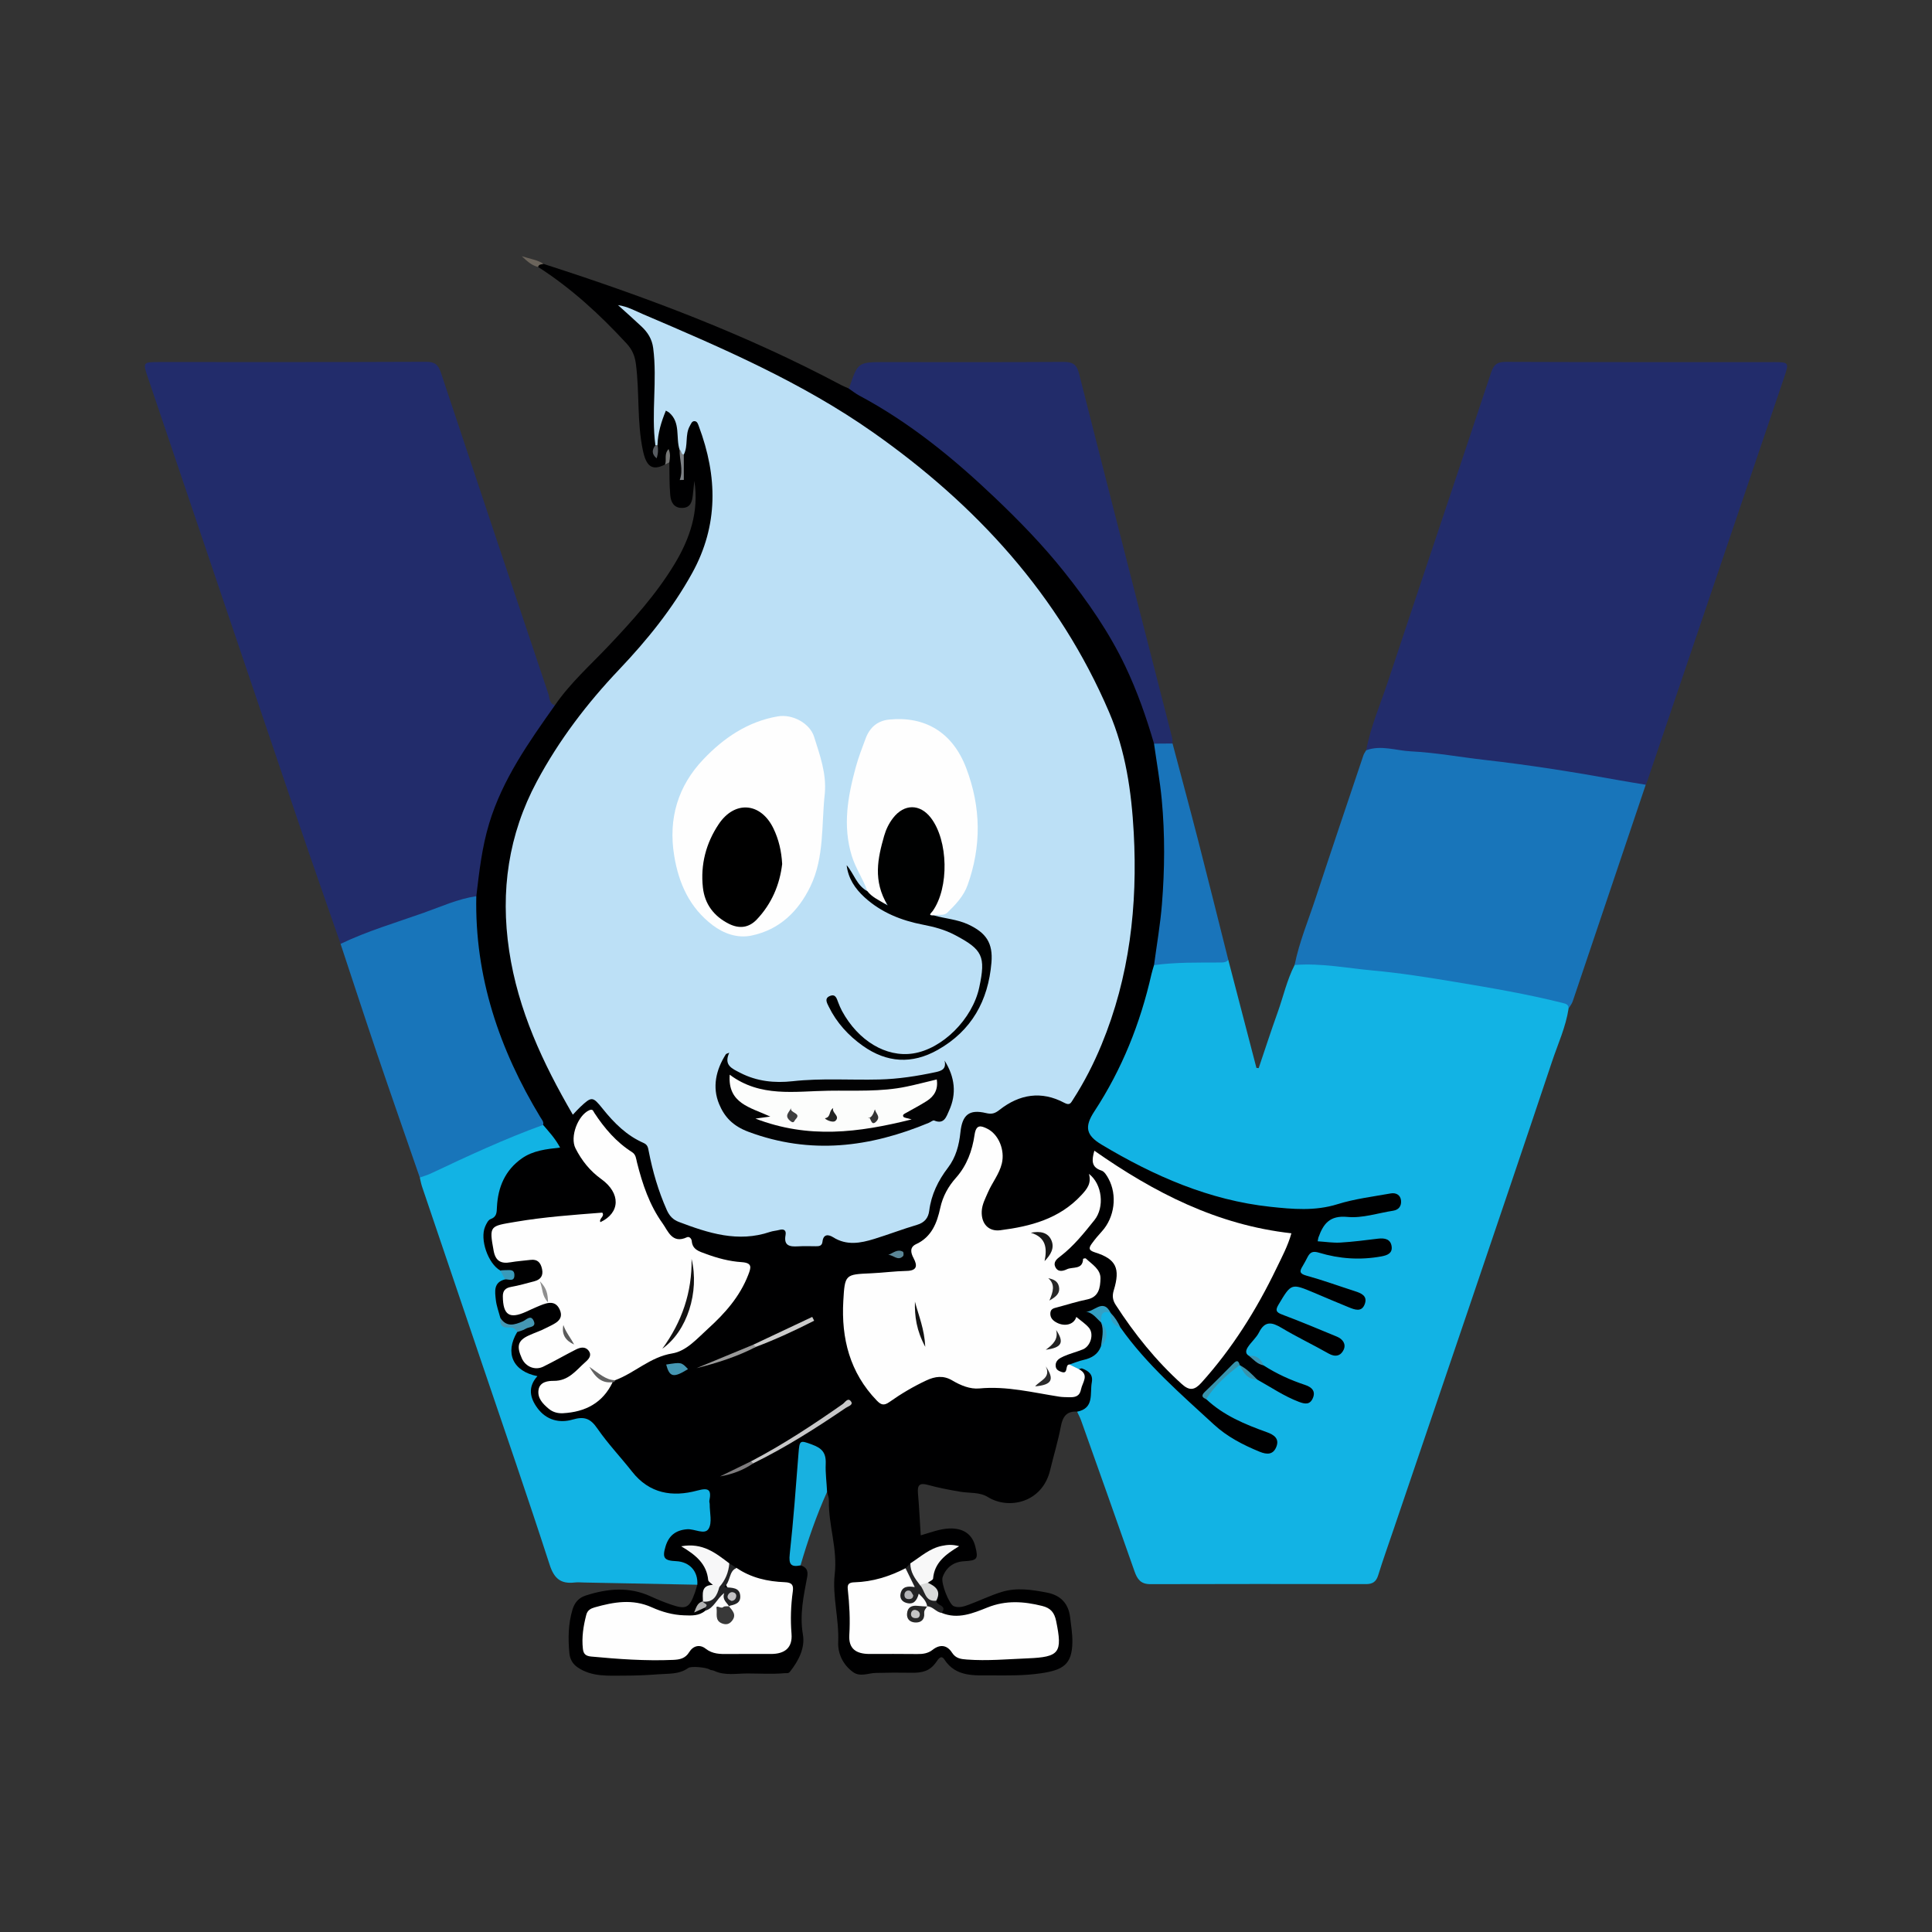 <?xml version="1.0" encoding="utf-8"?>
<!-- Generator: Adobe Illustrator 17.0.0, SVG Export Plug-In . SVG Version: 6.00 Build 0)  -->
<!DOCTYPE svg PUBLIC "-//W3C//DTD SVG 1.1//EN" "http://www.w3.org/Graphics/SVG/1.1/DTD/svg11.dtd">
<svg version="1.1" id="Layer_1" xmlns="http://www.w3.org/2000/svg" xmlns:xlink="http://www.w3.org/1999/xlink" x="0px" y="0px"
	 width="200px" height="200px" viewBox="0 0 200 200" enable-background="new 0 0 200 200" xml:space="preserve">

<rect x="0" y="0" width="200" height="200" fill="#333333" stroke="none"/>

<g>
	<path fill="#000001" d="M57.444,73.011c1.585-2.311,3.679-4.164,5.587-6.183c2.479-2.624,4.893-5.299,6.774-8.4
		c1.605-2.647,2.572-5.467,2.075-8.643c-0.053,0.486-0.108,0.971-0.159,1.457c-0.073,0.696-0.233,1.328-1.114,1.339
		c-0.855,0.011-1.158-0.622-1.219-1.284c-0.106-1.139-0.074-2.291-0.1-3.437c-0.169-0.208-0.068-0.476-0.18-0.709
		c0.08,0.36-0.082,0.648-0.257,0.932c-1.367,0.707-1.958,0.178-2.303-1.471c-0.617-2.953-0.335-5.955-0.717-8.914
		c-0.108-0.836-0.365-1.486-0.966-2.137c-2.761-2.992-5.729-5.726-9.166-7.928c-0.001-0.448,0.239-0.458,0.566-0.313
		c10.582,3.4,20.96,7.3,30.796,12.533c0.253,0.134,0.522,0.237,0.783,0.355c1.858,0.512,3.383,1.665,4.956,2.685
		c5.835,3.784,10.845,8.52,15.491,13.662c2.293,2.538,4.368,5.239,6.193,8.133c2.457,3.895,4.196,8.092,5.314,12.556
		c0.612,2.516,0.931,5.074,0.979,7.654c0.093,4.951,0.136,9.905-0.99,14.775c-1.154,5.568-3.127,10.808-6.256,15.587
		c-0.811,1.239-0.654,2.128,0.612,2.902c5.497,3.362,11.347,5.794,17.803,6.542c3.49,0.404,6.865-0.35,10.226-1.16
		c0.56-0.135,1.117-0.277,1.701-0.264c0.674,0.014,1.254,0.198,1.376,0.954c0.122,0.75-0.352,1.19-0.995,1.346
		c-1.797,0.435-3.608,0.818-5.475,0.803c-0.363-0.003-0.782-0.145-1.073,0.129c-0.423,0.398-0.831,0.95-0.706,1.494
		c0.111,0.481,0.771,0.345,1.201,0.333c1.191-0.032,2.381-0.111,3.565-0.257c0.326-0.04,0.649-0.111,0.98-0.104
		c0.712,0.016,1.367,0.22,1.508,0.993c0.15,0.82-0.465,1.186-1.141,1.354c-2.046,0.506-4.088,0.292-6.103-0.181
		c-0.739-0.173-1.261-0.125-1.63,0.627c-0.289,0.589-0.181,0.897,0.441,1.11c1.362,0.465,2.754,0.835,4.097,1.359
		c1.304,0.509,1.844,1.097,1.604,1.822c-0.257,0.776-1.113,0.939-2.477,0.366c-1.289-0.541-2.593-1.046-3.864-1.629
		c-1.06-0.486-2.429,0.343-2.467,1.479c-0.016,0.498,0.391,0.583,0.721,0.716c1.334,0.541,2.672,1.07,4.009,1.603
		c0.459,0.183,0.92,0.367,1.312,0.675c0.578,0.456,0.867,1.027,0.442,1.716c-0.414,0.671-1.05,0.769-1.721,0.422
		c-1.351-0.699-2.708-1.389-4.033-2.138c-0.394-0.223-0.798-0.426-1.201-0.632c-0.597-0.306-1.119-0.258-1.511,0.32
		c-0.452,0.668-1.129,1.217-1.153,2.115c0.308,0.587,0.864,0.85,1.43,1.101c1.347,0.699,2.69,1.402,4.117,1.932
		c0.763,0.284,1.303,0.789,0.977,1.691c-0.353,0.976-1.093,0.786-1.837,0.515c-1.475-0.538-2.786-1.383-4.121-2.184
		c-0.614-0.471-1.106-1.088-1.778-1.492c-0.089-0.055-0.178-0.111-0.27-0.158c-1.343,0.607-2.135,1.81-3.082,2.84
		c-0.109,0.119,0.046,0.301,0.153,0.427c1.642,1.336,3.438,2.385,5.464,3.021c0.274,0.086,0.548,0.178,0.801,0.315
		c0.899,0.486,1.214,1.169,0.877,1.893c-0.346,0.743-1.057,0.996-1.994,0.582c-1.577-0.697-3.195-1.388-4.474-2.558
		c-3.531-3.232-7.229-6.313-9.942-10.334c-0.359-0.5-0.687-1.021-1.02-1.539c-0.066-0.088-0.127-0.179-0.191-0.268
		c-0.659-0.608-1.383,0.105-1.903-0.094c0.547,0.005,1,0.394,1.324,0.979c0.059,0.105,0.106,0.214,0.147,0.327
		c0.346,0.794,0.146,1.568-0.081,2.342c-0.309,0.951-1.017,1.423-1.946,1.66c-0.507,0.129-1.051,0.187-1.458,0.576
		c-0.435,0.565-0.977,0.903-1.498,0.201c-0.47-0.633-0.077-1.16,0.497-1.539c0.59-0.389,1.294-0.523,1.92-0.83
		c0.824-0.404,1.09-1.139,0.658-1.812c-0.266-0.414-0.534-0.819-1.176-0.411c-0.605,0.384-1.277,0.177-1.891-0.104
		c-0.498-0.228-0.743-0.629-0.705-1.186c0.036-0.538,0.396-0.792,0.855-0.929c0.944-0.281,1.926-0.414,2.858-0.755
		c0.913-0.334,1.248-1.007,1.248-1.91c0-0.547-0.41-0.866-0.718-1.249c-0.508-0.631-0.747,0.077-1.1,0.2
		c-0.153,0.053,0.035-0.023-0.111,0.051c-1.069,0.542-2.197,0.535-2.481-0.084c-0.468-1.019,0.38-1.467,0.98-2.001
		c0.831-0.739,1.57-1.56,2.312-2.387c1.203-1.339,1.548-2.767,0.754-4.405c-1.276,2.523-3.631,3.619-6.135,4.502
		c-1.015,0.358-2.094,0.428-3.152,0.553c-1.798,0.213-2.799-0.886-2.488-2.691c0.199-1.157,0.81-2.144,1.406-3.131
		c0.728-1.206,0.998-2.428,0.135-3.697c-0.308-0.452-0.635-0.949-1.232-0.891c-0.656,0.065-0.569,0.731-0.675,1.173
		c-0.352,1.463-0.94,2.794-1.926,3.948c-0.73,0.855-1.233,1.831-1.496,2.938c-0.349,1.471-0.935,2.806-2.282,3.67
		c-0.531,0.341-0.558,0.844-0.401,1.418c0.246,0.897-0.107,1.361-1.047,1.546c-1.595,0.313-3.196,0.2-4.794,0.2
		c-0.804,0-1.244,0.285-1.321,1.096c-0.324,3.413-0.173,6.741,1.739,9.755c0.221,0.348,0.454,0.684,0.726,0.994
		c1.061,1.21,1.172,1.222,2.546,0.373c0.734-0.454,1.468-0.907,2.238-1.3c1.381-0.706,2.714-0.983,4.21-0.155
		c1.318,0.729,2.84,0.875,4.326,0.629c1.099-0.181,2.119-0.043,3.149,0.286c0.943,0.301,1.915,0.426,2.9,0.529
		c1.889,0.198,2.57-0.737,2.109-2.517c0.664-0.58,1.063-0.026,1.38,0.401c0.523,0.707,0.248,2.982-0.38,3.628
		c-0.328,0.339-0.716,0.549-1.212,0.375c-1.087-0.066-1.486,0.524-1.678,1.53c-0.291,1.525-0.747,3.017-1.11,4.529
		c-0.817,3.406-4.318,4.101-6.427,2.794c-0.883-0.547-1.899-0.394-2.857-0.557c-1.128-0.191-2.258-0.402-3.359-0.708
		c-0.858-0.238-1.114,0.002-1.04,0.854c0.124,1.425,0.192,2.854,0.288,4.364c1.004-0.28,1.945-0.672,2.965-0.708
		c1.423-0.051,2.356,0.58,2.679,1.837c0.339,1.322,0.215,1.477-1.143,1.552c-1.094,0.06-1.869,0.627-2.234,1.646
		c-0.213,0.593,0.672,2.819,1.15,3.009c0.526,0.209,1.063,0.03,1.559-0.154c1.151-0.428,2.264-0.974,3.435-1.33
		c1.532-0.467,3.093-0.222,4.637,0.073c1.428,0.273,2.244,1.12,2.416,2.562c0.102,0.855,0.246,1.715,0.234,2.57
		c-0.033,2.326-0.961,2.891-3.297,3.231c-1.706,0.249-3.402,0.221-5.066,0.211c-1.694-0.011-3.692,0.215-4.891-1.65
		c-0.334-0.52-0.645-0.015-0.835,0.26c-0.646,0.933-1.407,1.141-2.604,1.118c-1.202-0.023-2.472-0.014-3.695,0.019
		c-0.726,0.019-1.585,0.441-2.32-0.089c-1.051-0.759-1.583-1.932-1.534-3.085c0.103-2.386-0.62-4.799-0.362-7.031
		c0.31-2.68-0.658-5.079-0.6-7.628c0.007-0.305-0.128-0.614-0.198-0.921c-0.509-0.951-0.26-2.017-0.447-3.018
		c-0.093-0.502-0.185-0.949-0.647-1.259c-0.998-0.669-1.478-0.475-1.561,0.731c-0.228,3.314-0.568,6.619-0.856,9.928
		c-0.062,0.71,0.315,0.942,0.762,1.229c0.618,0.18,0.821,0.55,0.698,1.207c-0.367,1.963-0.8,3.893-0.444,5.955
		c0.238,1.38-0.427,2.696-1.319,3.828c-0.195,0.248-0.328,0.155-0.561,0.177c-1.286,0.12-2.582,0.032-3.858,0.03
		c-1.131-0.001-2.345,0.252-3.458-0.277c-0.143-0.068-0.333-0.048-0.461-0.131c-0.346-0.226-1.91-0.376-2.213-0.159
		c-0.963,0.691-2.048,0.566-3.152,0.656c-1.157,0.093-2.328,0.135-3.472,0.136c-1.641,0.002-3.375,0.154-4.854-0.876
		c-0.502-0.35-0.771-0.852-0.826-1.448c-0.141-1.521-0.122-3.035,0.323-4.517c0.215-0.715,0.639-1.216,1.37-1.452
		c2.251-0.724,4.487-0.938,6.718,0.087c0.669,0.308,1.354,0.588,2.049,0.829c1.63,0.565,1.951,0.401,2.537-1.221
		c0.097-0.269,0.164-0.55,0.244-0.826c-0.449-1.318-1.218-2.199-2.752-2.187c-0.664,0.005-0.872-0.497-0.898-1.102
		c-0.06-1.413,1.112-2.629,2.61-2.688c2.14-0.085,2.14-0.085,2.019-2.215c-0.075-1.314-0.083-1.359-1.393-1.12
		c-3.021,0.553-5.373-0.382-7.178-2.904c-1.049-1.466-2.316-2.773-3.417-4.206c-0.432-0.563-0.92-0.582-1.524-0.438
		c-1.154,0.274-2.28,0.263-3.327-0.406c-1.174-0.751-1.821-2.045-1.476-3.366c0.177-0.676-0.082-0.815-0.58-1.073
		c-1.703-0.882-2.136-3.108-0.942-4.573c0.449-0.282,0.978-0.404,1.445-0.814c-1.24,0.416-2.501,0.927-3.263-0.665
		c-0.324-0.748-0.518-1.525-0.522-2.342c-0.004-0.787,0.242-1.427,1.058-1.708c0.21-0.095,0.49-0.012,0.662-0.255
		c-0.269-0.323-0.676-0.143-0.994-0.273c-1.83-0.87-2.581-3.896-1.313-5.457c0.404-0.497,0.69-0.985,0.764-1.625
		c0.397-3.449,2.271-5.51,5.74-6.052c0.122-0.019,0.234-0.072,0.313-0.227c-0.23-0.74-0.958-1.184-1.265-1.9
		c-1.91-3.31-3.642-6.698-4.867-10.335c-1.455-4.319-2.223-8.733-2.083-13.295c0.32-6.334,2.439-12.026,6.186-17.115
		C55.88,74.765,56.266,73.549,57.444,73.011z"/>
	<path fill="#12B3E4" d="M111.503,146.139c1.807-0.362,1.304-1.873,1.519-3.035c0.155-0.835-0.348-1.188-0.999-1.439
		c-0.092-0.035-0.227,0.042-0.343,0.067c-0.47,0.137-0.8-0.009-0.969-0.481c0.489-0.162,0.97-0.362,1.47-0.477
		c0.825-0.189,1.477-0.561,1.787-1.392c0.494-0.818,0.58-1.641,0.022-2.469l0.004,0.007c-0.176-0.381-0.299-0.777,0.042-1.121
		c0.348-0.351,0.66-0.126,0.95,0.126l-0.002-0.002c0.202,0.585,0.477,1.12,0.997,1.491c2.714,3.848,6.261,6.9,9.688,10.058
		c1.359,1.252,3.004,2.104,4.724,2.809c0.778,0.319,1.404,0.313,1.731-0.5c0.35-0.87-0.267-1.265-0.978-1.52
		c-2.272-0.815-4.488-1.732-6.282-3.424c-0.025-0.032-0.077-0.07-0.071-0.096c0.184-0.883,2.672-3.283,3.548-3.428l0.006,0.012
		c0.539,0.568,1.038,1.186,1.798,1.488c1.43,0.793,2.781,1.725,4.329,2.31c0.633,0.239,1.128,0.301,1.428-0.38
		c0.344-0.781-0.186-1.171-0.801-1.375c-1.517-0.504-2.956-1.158-4.299-2.025c-0.479-0.362-0.888-0.832-1.505-0.982
		c-0.454-0.262-0.293-0.643-0.103-0.931c0.348-0.524,0.863-0.952,1.141-1.504c0.622-1.234,1.355-1.05,2.354-0.453
		c1.579,0.945,3.25,1.736,4.851,2.647c0.699,0.398,1.254,0.237,1.548-0.379c0.285-0.597-0.083-1.12-0.685-1.37
		c-1.887-0.782-3.772-1.574-5.685-2.291c-0.646-0.242-0.697-0.47-0.367-1.024c1.323-2.217,1.312-2.225,3.661-1.241
		c1.205,0.505,2.403,1.029,3.616,1.516c0.611,0.246,1.337,0.54,1.653-0.339c0.305-0.846-0.364-1.119-1.027-1.332
		c-1.674-0.537-3.327-1.143-5.02-1.608c-0.733-0.202-0.709-0.463-0.39-0.978c0.193-0.313,0.355-0.645,0.529-0.969
		c0.266-0.494,0.551-0.614,1.175-0.425c2.101,0.636,4.253,0.784,6.44,0.385c0.665-0.121,1.168-0.341,1.073-1.039
		c-0.104-0.762-0.722-0.884-1.412-0.799c-1.295,0.158-2.592,0.328-3.894,0.404c-0.765,0.045-1.541-0.082-2.349-0.133
		c0.036-0.184,0.043-0.297,0.079-0.399c0.505-1.406,1.159-2.302,3.007-2.122c1.54,0.149,3.149-0.401,4.727-0.644
		c0.596-0.092,0.865-0.503,0.816-1.042c-0.055-0.602-0.535-0.844-1.074-0.747c-1.845,0.332-3.73,0.56-5.51,1.116
		c-2.319,0.725-4.652,0.514-6.934,0.268c-6.335-0.68-12.051-3.188-17.471-6.43c-1.631-0.976-1.807-1.852-0.757-3.452
		c2.859-4.359,4.759-9.12,5.907-14.193c0.072-0.32,0.178-0.631,0.269-0.947c0.338-0.353,0.796-0.387,1.236-0.45
		c2.146-0.308,4.298-0.242,6.451-0.091c0.971,3.728,1.942,7.457,2.913,11.185c0.078,0.007,0.155,0.014,0.233,0.021
		c0.651-1.922,1.275-3.855,1.962-5.765c0.588-1.636,0.956-3.352,1.759-4.911c0.251-0.539,0.729-0.44,1.175-0.41
		c8.748,0.603,17.393,1.915,25.948,3.818c0.529,0.118,1.473,0.003,1.238,1.091c-0.288,1.917-1.105,3.672-1.712,5.488
		c-2.87,8.587-5.783,17.16-8.69,25.736c-2.564,7.565-5.14,15.126-7.71,22.689c-0.541,1.591-1.106,3.174-1.605,4.778
		c-0.208,0.67-0.587,0.902-1.258,0.901c-7.442-0.012-14.883-0.02-22.325,0.005c-0.981,0.003-1.348-0.505-1.635-1.324
		c-1.827-5.219-3.683-10.427-5.535-15.637C111.801,146.725,111.64,146.437,111.503,146.139z"/>
	<path fill="#222C6B" d="M57.444,73.011c-2.707,3.828-5.415,7.651-6.802,12.219c-0.748,2.464-1.034,5.002-1.334,7.542
		c-1.36,0.888-2.965,1.139-4.453,1.688c-2.954,1.089-5.928,2.124-8.886,3.203c-0.232,0.085-0.467,0.158-0.713,0.047
		c-1.457-4.205-2.938-8.401-4.368-12.616c-5.198-15.32-10.379-30.646-15.565-45.97c-0.551-1.627-0.54-1.644,1.175-1.645
		c9.205-0.001,18.411,0.016,27.616-0.025c0.918-0.004,1.262,0.316,1.533,1.134c3.68,11.078,7.389,22.146,11.109,33.21
		C56.902,72.23,56.839,72.824,57.444,73.011z"/>
	<path fill="#222C6B" d="M141.425,77.67c0.47-2.463,1.471-4.76,2.255-7.122c3.537-10.658,7.132-21.297,10.668-31.955
		c0.276-0.832,0.611-1.135,1.522-1.131c9.291,0.038,18.582,0.021,27.874,0.023c1.389,0,1.456,0.091,1.013,1.398
		c-4.746,14.007-9.497,28.013-14.247,42.018c-0.039,0.115-0.096,0.224-0.145,0.336c-0.545,0.309-1.114,0.194-1.679,0.089
		c-5.885-1.09-11.805-1.948-17.745-2.667c-2.887-0.35-5.786-0.565-8.679-0.837C141.977,77.797,141.685,77.826,141.425,77.67z"/>
	<path fill="#1875BA" d="M141.425,77.67c1.544-0.572,3.082,0.032,4.608,0.108c2.56,0.127,5.101,0.597,7.655,0.887
		c4.662,0.528,9.292,1.267,13.907,2.105c0.922,0.168,1.848,0.311,2.771,0.466c-2.519,7.477-5.035,14.953-7.561,22.426
		c-0.089,0.263-0.282,0.49-0.426,0.734c-0.005-0.427-0.289-0.489-0.641-0.577c-3.676-0.921-7.408-1.556-11.14-2.176
		c-2.808-0.466-5.627-0.918-8.459-1.175c-2.7-0.245-5.387-0.79-8.121-0.571c0.477-2.377,1.416-4.61,2.168-6.9
		c1.625-4.946,3.296-9.876,4.954-14.811C141.202,78.004,141.329,77.842,141.425,77.67z"/>
	<path fill="#222C6A" d="M119.464,76.982c-0.801-2.744-1.742-5.431-2.975-8.021c-1.683-3.536-3.902-6.716-6.326-9.762
		c-2.201-2.767-4.665-5.296-7.225-7.729c-4.255-4.047-8.779-7.741-13.989-10.522c-0.389-0.208-0.738-0.492-1.106-0.74
		c0.027-0.031,0.066-0.058,0.078-0.094c0.89-2.639,0.89-2.633,3.803-2.631c6.117,0.004,12.235,0.018,18.352-0.018
		c0.922-0.005,1.377,0.222,1.622,1.186c3.189,12.576,6.421,25.141,9.637,37.71c0.05,0.194,0.032,0.405,0.046,0.608
		C120.745,77.414,120.106,77.401,119.464,76.982z"/>
	<path fill="#12B3E4" d="M53.537,137.895c-1.295,2.168-0.45,4.063,2.095,4.563c-1.002,1.117-0.794,2.23,0.007,3.313
		c0.923,1.247,2.287,1.576,3.626,1.185c1.233-0.36,1.858-0.118,2.573,0.919c1.084,1.572,2.417,2.971,3.602,4.477
		c1.787,2.271,4.162,2.647,6.736,1.952c1.214-0.328,1.482-0.083,1.259,1.051c-0.023,0.115,0.035,0.243,0.034,0.365
		c-0.008,0.862,0.273,1.901-0.112,2.536c-0.408,0.674-1.455-0.013-2.237,0.052c-1.199,0.099-1.893,0.681-2.222,1.774
		c-0.36,1.195-0.151,1.473,1.093,1.529c1.398,0.063,2.288,1.054,2.195,2.44c-3.903-0.078-7.807-0.154-11.71-0.229
		c-0.329-0.006-0.662-0.039-0.986-0.002c-1.426,0.165-2.124-0.391-2.592-1.839c-2.271-7.015-4.685-13.985-7.051-20.969
		c-2.05-6.054-4.105-12.106-6.153-18.161c-0.104-0.309-0.159-0.634-0.237-0.952c0.209-0.394,0.6-0.547,0.971-0.718
		c3.354-1.55,6.715-3.087,10.146-4.462c0.517-0.207,1.045-0.522,1.649-0.267c0.601,0.708,1.246,1.384,1.757,2.346
		c-1.447,0.156-2.81,0.31-3.957,1.118c-1.734,1.221-2.474,2.971-2.58,5.025c-0.028,0.547,0.002,1.022-0.662,1.263
		c-0.248,0.09-0.431,0.477-0.558,0.767c-0.577,1.323,0.308,3.853,1.567,4.551c0.239,0.266,0.859,0.327,0.498,0.919
		c-1.222,0.296-1.055,1.262-0.96,2.123c0.069,0.628,0.303,1.239,0.464,1.857c0.156,0.474,0.402,0.834,0.967,0.864
		C53.147,137.305,53.601,137.281,53.537,137.895z"/>
	<path fill="#1875BA" d="M56.223,116.451c-3.972,1.442-7.799,3.221-11.615,5.025c-0.368,0.174-0.767,0.282-1.151,0.421
		c-1.484-4.293-2.986-8.581-4.447-12.882c-1.276-3.76-2.505-7.536-3.755-11.305c2.766-1.329,5.709-2.19,8.588-3.212
		c1.797-0.638,3.552-1.44,5.463-1.726c-0.177,8.326,2.379,15.859,6.642,22.897C56.093,115.906,56.314,116.127,56.223,116.451z"/>
	<path fill="#1974BA" d="M119.464,76.982c0.639-0.005,1.279-0.009,1.918-0.013c0.891,3.369,1.801,6.733,2.669,10.107
		c1.052,4.093,2.069,8.194,3.101,12.292c-0.202,0.247-0.481,0.271-0.772,0.272c-2.308,0.009-4.619-0.04-6.915,0.27
		c0.279-2.102,0.649-4.197,0.818-6.308c0.288-3.598,0.319-7.21-0.018-10.808C120.082,80.849,119.736,78.919,119.464,76.982z"/>
	<path fill="#18B1E0" d="M82.869,162.048c-0.987,0.203-1.232-0.105-1.116-1.158c0.381-3.468,0.636-6.95,0.907-10.43
		c0.108-1.386,0.139-1.389,1.413-0.916c0.99,0.367,1.459,0.819,1.405,2.01c-0.042,0.933,0.099,1.919,0.139,2.883
		C84.507,156.904,83.628,159.454,82.869,162.048z"/>
	<path fill="#6B645B" d="M56.264,27.32c-0.214,0.058-0.481,0.021-0.566,0.313c-0.605-0.139-1.056-0.516-1.682-1.11
		C54.931,26.823,55.652,26.896,56.264,27.32z"/>
	<path fill="#767776" d="M68.85,48.083c0.18-0.485-0.136-1.061,0.36-1.597c0.222,0.488,0.144,0.932,0.077,1.374
		C69.141,47.934,68.996,48.008,68.85,48.083z"/>
	<path fill="#BCE0F6" d="M67.846,46.091c-0.447-3.344,0.21-6.711-0.228-10.059c-0.121-0.925-0.556-1.615-1.193-2.217
		c-0.775-0.732-1.575-1.437-2.45-2.231c1.001,0.144,1.793,0.601,2.614,0.951c8.223,3.507,16.457,7.066,23.792,12.223
		c10.65,7.489,19.245,16.829,24.44,28.979c1.703,3.984,2.312,8.202,2.544,12.467c0.409,7.537-0.427,14.912-3.34,21.955
		c-0.816,1.973-1.785,3.869-2.944,5.665c-0.23,0.356-0.329,0.646-0.906,0.338c-2.374-1.265-4.64-0.892-6.704,0.731
		c-0.465,0.366-0.794,0.476-1.392,0.333c-1.743-0.418-2.466,0.171-2.656,1.991c-0.139,1.324-0.468,2.587-1.292,3.666
		c-1.013,1.327-1.726,2.773-1.937,4.452c-0.094,0.743-0.481,1.229-1.263,1.46c-1.489,0.44-2.943,1-4.427,1.458
		c-1.427,0.441-2.856,0.71-4.256-0.172c-0.486-0.306-1.015-0.351-1.105,0.455c-0.05,0.451-0.349,0.48-0.703,0.475
		c-0.617-0.008-1.235-0.024-1.85,0.011c-0.842,0.049-1.473-0.065-1.271-1.162c0.092-0.496-0.16-0.67-0.648-0.538
		c-0.316,0.086-0.653,0.101-0.962,0.206c-3.306,1.121-6.374,0.126-9.429-1.032c-0.614-0.233-0.98-0.622-1.255-1.238
		c-0.875-1.963-1.466-4.005-1.873-6.105c-0.072-0.37-0.108-0.651-0.545-0.842c-1.737-0.761-3.04-2.064-4.208-3.523
		c-1.046-1.307-1.144-1.307-2.349-0.175c-0.238,0.224-0.453,0.471-0.748,0.78c-3.113-5.347-5.671-10.818-6.593-16.971
		c-0.926-6.177-0.077-12.032,2.87-17.533c2.279-4.254,5.179-8.067,8.506-11.57c2.889-3.042,5.52-6.286,7.564-9.986
		c2.746-4.972,2.628-10.033,0.697-15.2c-0.088-0.237-0.161-0.513-0.435-0.534c-0.292-0.023-0.377,0.285-0.495,0.489
		c-0.531,0.92-0.147,2.038-0.63,2.972c-0.5,0.146-0.26-0.355-0.432-0.495c-0.422-1.274,0.137-2.829-1.103-3.869
		c-0.061-0.051-0.138-0.082-0.319-0.188c-0.477,1.156-0.83,2.312-0.868,3.556C68.005,46.169,67.932,46.178,67.846,46.091z"/>
	<path fill="#FEFEFE" d="M110.711,141.252c0.324,0.161,0.647,0.321,0.97,0.481c1.13,0.593,0.371,1.357,0.223,2.099
		c-0.153,0.766-0.663,0.823-1.262,0.808c-0.327-0.009-0.659-0.008-0.981-0.057c-2.742-0.424-5.444-1.119-8.272-0.852
		c-0.97,0.092-1.953-0.318-2.806-0.825c-0.925-0.549-1.787-0.426-2.688-0.005c-1.343,0.628-2.617,1.382-3.822,2.234
		c-0.573,0.405-0.872,0.303-1.316-0.158c-2.786-2.895-3.679-6.423-3.458-10.306c0.157-2.756,0.2-2.741,2.865-2.859
		c1.229-0.054,2.454-0.222,3.682-0.247c1.097-0.022,1.14-0.544,0.73-1.314c-0.312-0.585-0.416-1.144,0.264-1.46
		c1.61-0.747,2.16-2.203,2.493-3.74c0.264-1.216,0.836-2.237,1.624-3.122c1.147-1.288,1.691-2.826,1.929-4.453
		c0.159-1.088,0.64-0.971,1.319-0.631c1.182,0.591,1.836,2.216,1.505,3.594c-0.264,1.101-0.995,1.97-1.434,2.985
		c-0.277,0.642-0.616,1.259-0.648,1.973c-0.057,1.29,0.718,2.11,1.918,1.957c3.139-0.402,6.111-1.172,8.39-3.63
		c0.599-0.646,1.064-1.22,0.792-2.203c1.384,1.056,1.632,3.453,0.571,4.778c-1.078,1.346-2.15,2.695-3.536,3.756
		c-0.341,0.261-0.776,0.588-0.504,1.126c0.279,0.553,0.823,0.387,1.192,0.21c0.588-0.282,1.634,0.084,1.669-1.073
		c0.001-0.02,0.236-0.085,0.281-0.043c0.639,0.606,1.548,1.114,1.52,2.092c-0.026,0.908-0.151,1.907-1.398,2.156
		c-1.043,0.208-2.061,0.543-3.092,0.814c-0.324,0.085-0.657,0.14-0.696,0.565c-0.038,0.415,0.157,0.704,0.494,0.922
		c0.874,0.564,1.939,0.353,2.19-0.496c0.45,0.378,0.937,0.692,1.3,1.114c0.558,0.649,0.188,1.918-0.628,2.25
		c-0.644,0.262-1.327,0.429-1.962,0.708c-0.44,0.194-0.922,0.447-0.838,1.073c0.044,0.327,0.319,0.456,0.6,0.552
		C110.648,142.283,110.199,141.256,110.711,141.252z"/>
	<path fill="#FEFEFE" d="M63.422,143.082c-1.03,2.16-2.831,3.084-5.135,3.214c-0.563,0.032-1.076-0.117-1.492-0.468
		c-0.602-0.507-1.186-1.097-1.043-1.965c0.139-0.846,1.038-0.922,1.572-0.917c1.543,0.015,2.307-1.092,3.267-1.938
		c0.34-0.299,0.706-0.679,0.36-1.162c-0.354-0.494-0.885-0.37-1.334-0.143c-1.134,0.572-2.234,1.215-3.375,1.772
		c-0.858,0.419-1.831,0.009-2.219-0.854c-0.576-1.28-0.41-1.854,0.714-2.373c0.595-0.275,1.227-0.477,1.805-0.782
		c0.772-0.407,1.927-0.755,1.393-1.915c-0.508-1.104-1.521-0.612-2.364-0.26c-0.379,0.158-0.749,0.338-1.123,0.507
		c-1.711,0.773-2.372,0.334-2.394-1.591c-0.007-0.583,0.255-0.88,0.855-0.986c0.806-0.142,1.596-0.374,2.39-0.58
		c0.657-0.17,0.965-0.566,0.814-1.273c-0.139-0.653-0.465-1.035-1.188-0.945c-0.691,0.086-1.389,0.129-2.074,0.249
		c-0.989,0.174-1.552-0.135-1.747-1.184c-0.493-2.651-0.373-2.553,2.254-3.002c2.992-0.511,5.989-0.72,8.99-0.955
		c0.292,0.401-0.379,0.606-0.195,0.987c2.066-0.971,2.125-2.996,0.085-4.465c-1.173-0.845-2.022-1.917-2.661-3.174
		c-0.604-1.188,0.25-3.431,1.426-3.949c0.371-0.163,0.4,0.087,0.523,0.274c1.047,1.594,2.267,3.026,3.895,4.058
		c0.415,0.263,0.42,0.671,0.518,1.062c0.562,2.241,1.296,4.433,2.651,6.316c0.56,0.778,0.989,2.159,2.521,1.442
		c0.24-0.112,0.477,0.13,0.501,0.404c0.078,0.89,0.795,1.068,1.44,1.308c1.198,0.446,2.446,0.78,3.707,0.862
		c1.146,0.075,0.996,0.552,0.703,1.31c-0.869,2.252-2.416,3.995-4.163,5.577c-1.125,1.018-2.236,2.323-3.707,2.563
		c-2.297,0.375-3.875,2.018-5.917,2.775c-0.689,0.244-1.19-0.178-1.644-0.379C62.345,142.827,62.93,142.856,63.422,143.082z"/>
	<path fill="#FEFEFE" d="M113.286,119.119c6.201,4.344,12.716,7.694,20.399,8.551c-0.359,1.298-0.991,2.473-1.566,3.666
		c-2.061,4.273-4.559,8.257-7.747,11.798c-0.705,0.783-1.233,0.866-2.03,0.146c-2.674-2.415-4.901-5.19-6.85-8.207
		c-0.318-0.492-0.367-0.941-0.196-1.499c0.698-2.277,0.25-3.24-1.95-3.929c-0.74-0.232-0.601-0.519-0.305-0.93
		c0.311-0.432,0.659-0.841,1.018-1.235c1.324-1.45,1.629-3.759,0.68-5.488c-0.173-0.314-0.415-0.719-0.711-0.813
		C112.94,120.831,113.016,120.096,113.286,119.119z"/>
	<path fill="#FEFEFE" d="M97.479,166.966c1.686,0.697,3.252,0.035,4.751-0.564c1.904-0.761,3.743-0.632,5.658-0.155
		c0.893,0.222,1.265,0.699,1.443,1.563c0.673,3.279,0.361,3.729-2.958,3.862c-2.086,0.084-4.17,0.281-6.263,0.124
		c-0.632-0.047-1.165-0.1-1.562-0.72c-0.509-0.795-1.245-0.885-1.996-0.293c-0.486,0.383-1.018,0.451-1.611,0.443
		c-1.642-0.023-3.284-0.008-4.925-0.008c-1.418,0-2.184-0.558-2.096-1.966c0.1-1.604,0.012-3.174-0.161-4.754
		c-0.058-0.534,0.165-0.684,0.701-0.699c1.872-0.054,3.622-0.602,5.281-1.455c0.332,0.113,0.537,0.359,0.68,0.662
		c0.31,0.658,0.831,1.357-0.408,1.656c-0.395,0.095-0.506,0.421-0.25,0.753c0.221,0.288,0.482,0.192,0.736-0.022
		c0.25-0.211,0.35-0.814,0.805-0.521c0.449,0.289,0.974,0.661,0.715,1.373c-0.42,0.26-0.918,0.273-1.37,0.431
		c-0.265,0.092-0.352,0.318-0.313,0.583c0.025,0.17,0.136,0.3,0.303,0.338c0.265,0.06,0.512-0.041,0.605-0.282
		c0.166-0.433,0.16-0.969,0.775-1.071C96.734,166.025,97.102,166.505,97.479,166.966z"/>
	<path fill="#FEFEFE" d="M76.237,162.303c1.506,1.034,3.224,1.417,5.001,1.485c0.753,0.029,0.923,0.304,0.834,0.945
		c-0.203,1.461-0.255,2.911-0.134,4.398c0.117,1.441-0.69,2.087-2.125,2.087c-1.48,0-2.961-0.012-4.441,0.005
		c-0.826,0.009-1.607,0.012-2.324-0.552c-0.622-0.489-1.305-0.29-1.699,0.353c-0.409,0.669-0.981,0.777-1.663,0.807
		c-2.839,0.124-5.661-0.082-8.484-0.346c-0.568-0.053-0.8-0.267-0.86-0.796c-0.138-1.204,0.051-2.37,0.352-3.531
		c0.124-0.477,0.473-0.653,0.875-0.767c1.964-0.556,3.912-0.9,5.9-0.005c1.044,0.47,2.162,0.789,3.328,0.831
		c0.778,0.028,1.571,0.08,2.224-0.484c0.262-0.559,0.716-0.969,1.118-1.417c0.715-0.795,0.862-0.761,1.26,0.24
		c0.089,0.224,0.215,0.438,0.12,0.692c-0.152,0.211-0.37,0.321-0.618,0.359c-0.432,0.068-0.387,0.341-0.283,0.634
		c0.085,0.239,0.221,0.461,0.513,0.441c0.371-0.025,0.452-0.293,0.432-0.61c-0.017-0.273-0.242-0.535-0.046-0.82
		c0.912-0.958,0.912-0.958-0.048-1.757C74.772,163.916,75.172,162.776,76.237,162.303z"/>
	<path fill="#F7F7F8" d="M73.792,164.068c-0.167-0.168-0.462-0.323-0.48-0.505c-0.156-1.642-1.245-2.577-2.796-3.492
		c2.241-0.408,3.596,0.724,4.982,1.768c0.289,1.05-0.245,1.826-0.859,2.576C74.279,164.491,73.998,164.371,73.792,164.068z"/>
	<path fill="#F8F8F8" d="M94.242,161.836c1.054-0.672,1.984-1.554,3.28-1.812c0.528-0.105,1.019-0.167,1.771,0.036
		c-1.432,0.862-2.564,1.727-2.699,3.352c-0.013,0.157-0.356,0.287-0.546,0.43c-0.208,0.301-0.48,0.456-0.855,0.378
		C94.553,163.555,93.98,162.862,94.242,161.836z"/>
	<path fill="#C7C7C8" d="M77.748,151.273c3.313-1.73,6.424-3.782,9.482-5.921c0.261-0.183,0.552-0.741,0.881-0.254
		c0.231,0.342-0.317,0.485-0.554,0.646c-3.083,2.098-6.228,4.094-9.582,5.74C77.716,151.609,77.695,151.48,77.748,151.273z"/>
	<path fill="#222223" d="M94.242,161.836c-0.017,0.895,0.467,1.571,0.979,2.235c0.695,0.412,0.931,1.302,1.701,1.635
		c-0.012,0.507,1.202,0.472,0.558,1.259c-0.577-0.064-0.905-0.68-1.51-0.681l0.018,0.024c-0.082-0.553-0.451-0.921-0.878-1.332
		c-0.185,0.678-0.505,1.195-1.309,0.947c-0.456-0.141-0.668-0.493-0.574-0.948c0.16-0.772,0.777-0.794,1.471-0.678
		c-0.352-0.719-0.655-1.336-0.957-1.953C93.908,162.175,94.075,162.006,94.242,161.836z"/>
	<path fill="#222325" d="M74.463,164.291c0.623-0.7,0.96-1.521,1.036-2.451c0.246,0.154,0.493,0.309,0.739,0.463
		c-0.82,0.391-0.563,1.354-1.265,2.004c0.838,0.058,1.585,0.022,1.655,0.877c0.068,0.826-0.605,0.928-1.198,1.07l0.035,0.024
		c-0.226-0.4-0.729-0.665-0.496-1.365c-0.795,0.607-1.052,1.563-1.949,1.821c-0.004-0.111-0.008-0.223-0.012-0.334
		c-0.123-0.192-0.405-0.327-0.227-0.629l-0.012,0.025C73.466,165.444,73.952,164.853,74.463,164.291z"/>
	<path fill="#CBCBCB" d="M77.992,139.196c2.03-0.957,4.06-1.913,6.09-2.87c0.066,0.131,0.132,0.263,0.199,0.394
		c-1.956,0.997-3.95,1.923-6.017,2.705C78.023,139.526,77.955,139.422,77.992,139.196z"/>
	<path fill="#4497B4" d="M53.537,137.895c-0.179-0.392-0.51-0.504-0.905-0.476c-0.744,0.052-0.907-0.375-0.841-0.999
		c0.642,0.994,1.459,0.739,2.332,0.367c0.342-0.146,0.798-0.71,1.103-0.101c0.374,0.747-0.469,0.649-0.809,0.869
		C54.159,137.722,53.833,137.786,53.537,137.895z"/>
	<path fill="#F0F2F1" d="M74.463,164.291c-0.229,0.88-0.589,1.613-1.695,1.506c-0.007-0.782-0.231-1.694,1.024-1.729
		C74.015,164.142,74.239,164.216,74.463,164.291z"/>
	<path fill="#3893AC" d="M128.342,141.313c-1.333,1.003-2.576,2.095-3.477,3.524c-0.482-0.188-0.504-0.407-0.122-0.772
		c0.97-0.928,1.913-1.885,2.857-2.84C127.902,140.921,128.167,140.667,128.342,141.313z"/>
	<path fill="#D9DAD9" d="M96.921,165.707c-1.221,0.135-1.145-1.079-1.701-1.635c0.276-0.076,0.552-0.152,0.828-0.229
		C96.862,164.219,97.462,164.696,96.921,165.707z"/>
	<path fill="#9A9A9A" d="M77.992,139.196c0.09,0.077,0.181,0.153,0.271,0.23c-1.947,1.008-4.026,1.671-6.16,2.206
		C74.066,140.819,76.029,140.008,77.992,139.196z"/>
	<path fill="#4597B3" d="M71.223,141.729c-1.501,0.933-1.909,0.847-2.262-0.472C70.537,141.006,70.537,141.006,71.223,141.729z"/>
	<path fill="#33A0C4" d="M114.986,135.926c-1.026-0.362-1.002,0.323-0.992,0.995c-0.503-0.458-0.894-1.088-1.696-1.153
		C113.195,135.969,114.155,134.265,114.986,135.926z"/>
	<path fill="#7E7C7E" d="M77.748,151.273c0.075,0.07,0.151,0.141,0.226,0.211c-1.023,0.707-2.173,1.136-3.437,1.353
		C75.607,152.316,76.677,151.794,77.748,151.273z"/>
	<path fill="#399ABA" d="M52.288,132.44c-0.166-0.306-0.332-0.612-0.498-0.919c0.158-0.013,0.316-0.043,0.473-0.035
		c0.406,0.02,0.981-0.171,0.988,0.507C53.26,132.732,52.673,132.419,52.288,132.44z"/>
	<path fill="#7D8185" d="M70.356,46.565c0.221,0.098,0.129,0.468,0.432,0.495c0,0.873,0,1.747,0,2.62
		c-0.14,0.003-0.281,0.007-0.421,0.01C70.769,48.615,70.319,47.61,70.356,46.565z"/>
	<path fill="#33A0C4" d="M113.991,136.914c0.742,0.671,0.731,1.824-0.022,2.469C114.064,138.561,114.308,137.74,113.991,136.914z"/>
	<path fill="#626262" d="M63.422,143.082c-1.069,0.135-1.74-0.406-2.411-1.587c1.013,0.683,1.689,1.365,2.662,1.386
		C63.651,143.025,63.576,143.102,63.422,143.082z"/>
	<path fill="#5B8696" d="M91.948,129.904c0.504-0.174,0.941-0.65,1.527-0.323c0.071,0.04,0.089,0.372,0.012,0.451
		C92.944,130.589,92.476,129.897,91.948,129.904z"/>
	<path fill="#3893AC" d="M130.146,142.812c-1.009-0.001-1.433-0.709-1.798-1.488C129.053,141.692,129.597,142.255,130.146,142.812z"
		/>
	<path fill="#B1B2B2" d="M72.78,165.771c-0.024,0.246,0.648,0.24,0.227,0.629c-0.309,0.141-0.618,0.283-1.151,0.526
		C72.106,166.275,72.25,165.876,72.78,165.771z"/>
	<path fill="#575B60" d="M67.846,46.091c0.076,0.015,0.15,0.006,0.22-0.027c0.08,0.44,0.081,0.875-0.093,1.384
		C67.434,46.993,67.495,46.558,67.846,46.091z"/>
	<path fill="#3C95B2" d="M129.298,140.36c0.78-0.099,1.228,0.311,1.505,0.982C130.165,141.225,129.763,140.743,129.298,140.36z"/>
	<path fill="#33A0C4" d="M115.982,137.415c-0.739-0.225-1.078-0.718-0.997-1.491C115.41,136.359,115.734,136.861,115.982,137.415z"
		/>
	<path fill="#FEFEFE" d="M85.385,82.14c-0.362,3.227-0.028,6.588-1.493,9.621c-1.241,2.57-3.181,4.478-6.084,5.087
		c-1.478,0.31-2.894-0.207-4.039-1.077c-2.361-1.792-3.508-4.29-3.98-7.209c-0.623-3.848,0.403-7.195,3.011-9.944
		c2.09-2.204,4.594-3.926,7.72-4.459c1.535-0.262,3.316,0.723,3.752,2.106C84.873,78.17,85.571,80.07,85.385,82.14z"/>
	<path fill="#FEFEFE" d="M89.791,92.256c-0.436-1.264-1.217-2.352-1.618-3.665c-0.956-3.136-0.407-6.135,0.408-9.145
		c0.276-1.019,0.661-2.01,1.03-3.002c0.42-1.131,1.222-1.837,2.445-1.957c3.603-0.354,6.525,1.221,7.971,5.035
		c1.531,4.037,1.584,8.049,0.142,12.094c-0.409,1.147-1.23,2.012-2.087,2.846c-0.419,0.407-0.954,0.132-1.406,0.303
		c-0.755,0.101-0.512-0.374-0.33-0.665c1.036-1.66,1.093-3.496,1.029-5.361c-0.044-1.307-0.424-2.516-1.13-3.603
		c-1.009-1.554-2.621-1.641-3.583-0.079c-1.333,2.163-1.914,4.525-1.148,7.066c0.083,0.275,0.214,0.534,0.274,0.817
		c0.101,0.477-0.08,0.786-0.569,0.619C90.581,93.34,89.858,93.136,89.791,92.256z"/>
	<path fill="#000101" d="M89.791,92.256c0.465,0.603,1.135,0.9,2.099,1.47c-1.548-2.562-1.023-4.882-0.363-7.197
		c0.191-0.67,0.495-1.298,0.927-1.855c1.145-1.476,2.78-1.481,3.911-0.009c1.805,2.35,1.903,7.214,0.187,9.645
		c-0.158,0.223-0.556,0.474,0.124,0.454c1.174,0.338,2.414,0.404,3.545,0.929c1.873,0.87,2.583,1.937,2.413,3.959
		c-0.331,3.937-2.052,7.054-5.563,9.034c-2.661,1.501-5.272,1.34-7.754-0.425c-1.492-1.061-2.71-2.39-3.521-4.049
		c-0.185-0.378-0.503-0.887,0.159-1.126c0.553-0.2,0.663,0.289,0.811,0.673c0.118,0.306,0.243,0.611,0.399,0.898
		c1.684,3.095,4.569,4.819,7.347,4.398c3.05-0.461,6.162-3.566,6.862-6.847c0.686-3.214,0.354-3.908-2.555-5.434
		c-1.03-0.541-2.13-0.831-3.266-1.05c-2.252-0.434-4.338-1.265-6.056-2.836c-0.976-0.892-1.695-1.955-1.849-3.322
		C88.4,90.44,88.688,91.671,89.791,92.256z"/>
	<path fill="#020203" d="M97.781,109.787c1.073,1.718,1.267,3.439,0.462,5.196c-0.273,0.596-0.493,1.453-1.535,1.014
		c-0.128-0.054-0.363,0.157-0.552,0.235c-6.11,2.541-12.242,3.33-18.671,0.934c-1.635-0.609-2.492-1.554-3.039-2.866
		c-0.737-1.767-0.331-3.549,0.694-5.164c0.035-0.056,0.142-0.067,0.352-0.159c-0.593,1.301,0.277,1.637,1.145,2.086
		c1.72,0.889,3.568,1.068,5.404,0.865c2.995-0.331,5.986-0.105,8.977-0.179c1.981-0.049,3.92-0.35,5.852-0.764
		C97.52,110.845,97.978,110.64,97.781,109.787z"/>
	<path fill="#181818" d="M108.135,130.551c0.271-1.336,0.162-2.46-1.423-2.938c0.979-0.195,1.755-0.029,2.114,0.748
		C109.2,129.172,108.778,129.892,108.135,130.551z"/>
	<path fill="#121212" d="M94.714,134.747c0.38,1.435,0.981,2.819,1.069,4.676C94.873,137.739,94.673,136.265,94.714,134.747z"/>
	<path fill="#2A2A2B" d="M108.259,141.446c0.929,1.378,0.628,1.913-1.101,2.071C107.674,142.881,108.816,142.653,108.259,141.446z"
		/>
	<path fill="#272727" d="M108.633,134.632c0.386-0.921,0.628-1.657-0.117-2.313c0.522,0.105,0.984,0.285,1.106,0.873
		C109.756,133.84,109.385,134.214,108.633,134.632z"/>
	<path fill="#212121" d="M109.33,137.677c0.869,1.296,0.594,1.833-1.072,2.048C109.025,139.175,109.577,138.62,109.33,137.677z"/>
	<path fill="#131212" d="M68.563,139.618c2.035-2.785,3.087-5.857,3.028-9.295C72.423,133.747,71.129,137.812,68.563,139.618z"/>
	<path fill="#5B5B5B" d="M58.32,137.163c0.253,0.748,0.761,1.339,1.112,2.02C58.573,138.797,58.114,138.171,58.32,137.163z"/>
	<path fill="#8F8F8F" d="M56.732,134.818c-0.643-0.677-0.522-1.315-0.842-2.183C56.622,133.377,56.702,133.971,56.732,134.818z"/>
	<path fill="#282828" d="M95.97,166.285c-0.095,0.238-0.33,0.367-0.297,0.721c0.058,0.63-0.309,1.009-0.983,0.949
		c-0.536-0.047-0.833-0.383-0.795-0.909c0.049-0.677,0.495-0.883,1.125-0.807c0.321,0.039,0.646,0.048,0.969,0.07
		C95.988,166.309,95.97,166.285,95.97,166.285z"/>
	<path fill="#393939" d="M75.429,166.254c0.399,0.466,0.877,0.92,0.316,1.573c-0.265,0.309-0.574,0.387-0.984,0.236
		c-0.805-0.297-0.493-1.044-0.584-1.562c-0.078-0.448,0.459,0.092,0.699-0.143c0.114-0.111,0.388-0.058,0.588-0.079
		C75.463,166.279,75.429,166.254,75.429,166.254z"/>
	<path fill="#B5B5B7" d="M94.538,165.145c-0.006,0.255-0.15,0.369-0.367,0.39c-0.324,0.031-0.553-0.093-0.544-0.449
		c0.005-0.211,0.142-0.4,0.349-0.431C94.334,164.602,94.393,164.942,94.538,165.145z"/>
	<path fill="#C3C2C5" d="M75.728,165.726c-0.249-0.103-0.481-0.269-0.395-0.532c0.067-0.207,0.273-0.432,0.562-0.362
		c0.209,0.05,0.357,0.207,0.315,0.447C76.164,165.543,76,165.704,75.728,165.726z"/>
	<path d="M80.97,89.44c-0.251,2.135-1.079,4.109-2.625,5.742c-0.834,0.881-1.838,0.987-2.918,0.436
		c-1.539-0.786-2.474-2.033-2.663-3.742c-0.262-2.369,0.32-4.59,1.631-6.552c1.673-2.505,4.388-2.256,5.685,0.464
		C80.614,86.907,80.897,88.103,80.97,89.44z"/>
	<path fill="#FCFDFC" d="M94.37,115.88c-5.505,1.382-10.673,2.031-16.168-0.083c0.632-0.087,0.933-0.128,1.536-0.211
		c-2.065-0.957-4.425-1.345-4.198-4.334c3.181,2.381,6.733,1.71,10.236,1.659c2.705-0.04,5.411,0.133,8.083-0.428
		c1.031-0.217,2.051-0.485,3.114-0.738c0.16,1.021-0.247,1.727-1.02,2.223c-0.688,0.442-1.42,0.816-2.131,1.223
		c-0.163,0.094-0.433,0.188-0.307,0.405C93.588,115.723,93.876,115.727,94.37,115.88z"/>
	<path fill="#C5C5C5" d="M95.221,167.108c-0.004,0.349-0.218,0.417-0.478,0.402c-0.271-0.016-0.452-0.166-0.436-0.446
		c0.015-0.274,0.225-0.45,0.472-0.4C94.984,166.706,95.207,166.853,95.221,167.108z"/>
	<path fill="#3E3E3F" d="M81.897,114.687c-0.197,0.557,1.142,0.496,0.459,1.188c-0.148,0.15-0.16,0.511-0.592,0.129
		C81.146,115.456,81.732,115.13,81.897,114.687z"/>
	<path fill="#232424" d="M86.254,114.705c-0.177,0.502,0.731,0.805,0.253,1.303c-0.311,0.324-1.238-0.218-1.082-0.251
		C86.048,115.625,85.772,114.986,86.254,114.705z"/>
	<path fill="#343435" d="M89.872,115.722c0.334,0.023,0.53-0.387,0.698-0.885c0.102,0.466,0.608,0.735,0.164,1.232
		C90.11,116.766,90.143,115.401,89.872,115.722z"/>
</g>
</svg>
